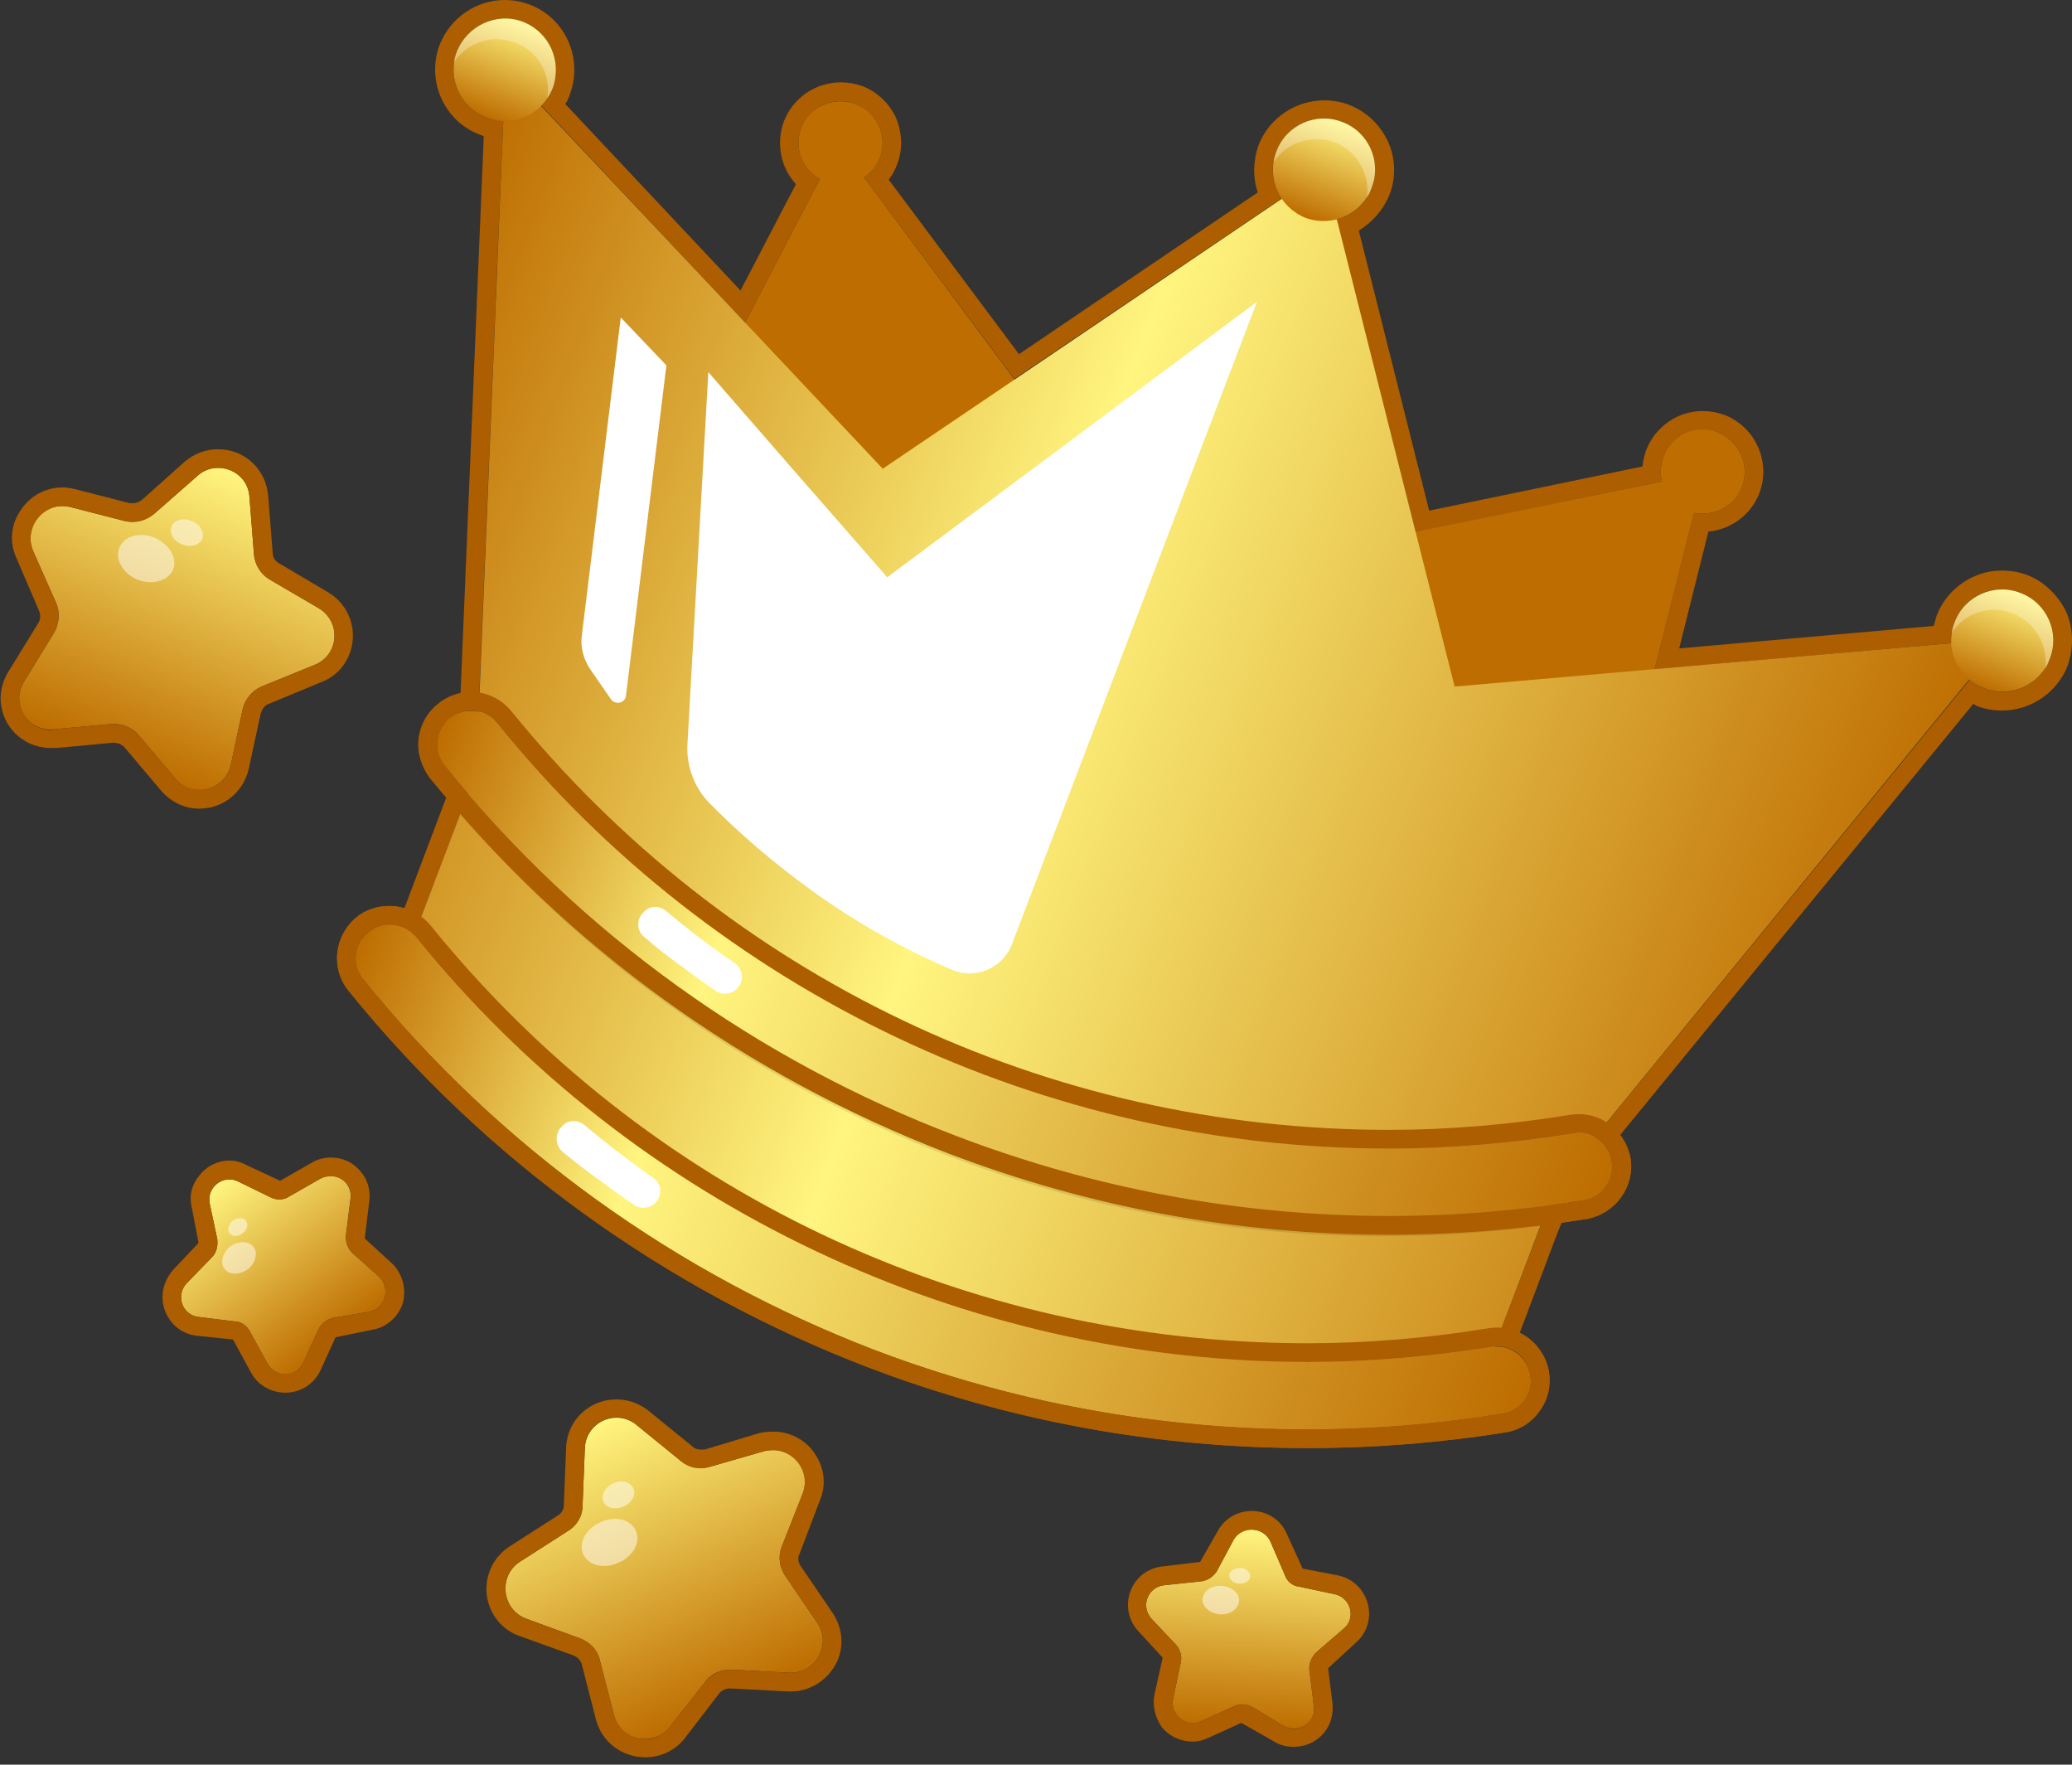 <svg width="175" height="149" viewBox="0 0 175 149" fill="none" xmlns="http://www.w3.org/2000/svg">
<rect x="0" y="0" width="175" height="149" fill="#333333" stroke="none"/>
<g id="&#60;Group&#62;">
<g id="&#60;Group&#62;_2">
<path id="&#60;Compound Path&#62;" fill-rule="evenodd" clip-rule="evenodd" d="M44.715 0.379C47.749 1.517 49.267 4.931 48.129 7.966C48.044 8.261 47.918 8.535 47.749 8.788L62.543 24.53L67.222 15.553C65.957 14.162 65.515 12.139 66.21 10.242C66.969 8.282 68.865 6.954 71.015 6.954C71.647 6.954 72.258 7.06 72.848 7.271C74.113 7.776 75.124 8.725 75.693 9.989C76.199 11.254 76.262 12.644 75.757 13.909C75.588 14.372 75.356 14.794 75.061 15.173L86.062 29.904L106.229 16.248C105.787 14.92 105.85 13.53 106.293 12.265C107.178 9.989 109.391 8.472 111.856 8.472C112.573 8.472 113.268 8.598 113.943 8.851C115.397 9.42 116.535 10.495 117.23 11.949C117.862 13.34 117.925 14.983 117.356 16.438C116.851 17.702 115.902 18.777 114.764 19.472L120.707 43.117L138.725 39.387C138.768 38.923 138.873 38.46 139.042 37.996C139.8 36.036 141.697 34.709 143.783 34.709C144.415 34.709 145.027 34.814 145.617 35.025C148.272 36.036 149.6 39.008 148.588 41.663C147.893 43.433 146.249 44.698 144.289 44.887L141.823 54.75L163.319 52.853C163.403 52.558 163.487 52.263 163.572 51.968C164.457 49.692 166.669 48.175 169.072 48.175C169.831 48.175 170.547 48.301 171.221 48.554C172.676 49.123 173.814 50.261 174.509 51.652C175.141 53.106 175.141 54.687 174.635 56.204C173.75 58.48 171.538 59.997 169.072 59.997C168.355 59.997 167.66 59.871 166.986 59.618C166.901 59.576 166.796 59.513 166.669 59.428L136.829 95.844C137.271 96.413 137.587 97.109 137.714 97.804C137.904 98.942 137.587 100.143 136.892 101.092C136.197 102.04 135.185 102.672 134.047 102.925C133.331 103.009 132.614 103.115 131.897 103.241L131.581 104L128.357 112.535C129.622 113.167 130.57 114.368 130.823 115.822C131.202 118.225 129.558 120.564 127.156 120.943C121.656 121.828 116.029 122.271 110.465 122.271C97.758 122.271 85.24 119.995 73.291 115.443C56.158 108.868 40.985 97.93 29.478 83.706C27.898 81.809 28.214 79.027 30.11 77.447C30.869 76.814 31.881 76.498 32.892 76.498C33.314 76.498 33.735 76.561 34.157 76.688L37.381 68.153L37.697 67.331C37.233 66.783 36.77 66.235 36.306 65.687C35.611 64.739 35.231 63.601 35.358 62.4C35.484 61.262 36.053 60.187 37.002 59.428C37.571 58.986 38.203 58.67 38.898 58.543L40.858 11.506C40.774 11.464 40.669 11.422 40.542 11.38C37.508 10.242 35.99 6.828 37.128 3.793C38.013 1.517 40.226 0 42.628 0C43.345 0 44.04 0.126 44.715 0.379ZM38.582 4.362C37.76 6.575 38.835 9.104 41.111 9.926C41.554 10.116 42.059 10.179 42.502 10.179L40.416 60.124C40.205 60.04 39.994 59.997 39.783 59.997C39.151 59.997 38.519 60.25 37.95 60.63C36.749 61.641 36.559 63.475 37.571 64.676C38.203 65.477 38.856 66.256 39.531 67.015L38.898 68.722L34.979 78.964C34.41 78.332 33.651 78.079 32.892 78.079C32.26 78.079 31.628 78.269 31.122 78.711C29.858 79.659 29.668 81.493 30.68 82.694C42.249 96.982 57.233 107.603 73.86 113.989C85.493 118.414 97.884 120.69 110.465 120.69C115.902 120.69 121.403 120.248 126.903 119.363C128.484 119.11 129.558 117.656 129.242 116.075C129.053 114.684 127.851 113.673 126.46 113.673C126.376 113.673 126.292 113.694 126.208 113.736L130.127 103.494L130.759 101.787C131.771 101.661 132.783 101.513 133.794 101.344C135.311 101.092 136.386 99.638 136.133 98.057C136.007 97.172 135.438 96.413 134.679 96.034L166.353 57.405C166.669 57.658 167.112 57.974 167.555 58.101C168.06 58.312 168.566 58.417 169.072 58.417C170.842 58.417 172.486 57.342 173.118 55.635C174.003 53.422 172.865 50.894 170.652 50.072C170.147 49.861 169.62 49.755 169.072 49.755C167.365 49.755 165.721 50.83 165.089 52.537C164.836 53.106 164.773 53.739 164.773 54.307L139.737 56.52L143.088 43.307C143.341 43.349 143.594 43.37 143.846 43.37C145.237 43.37 146.565 42.485 147.134 41.094C147.829 39.261 146.881 37.238 145.048 36.479C144.626 36.352 144.205 36.289 143.783 36.289C142.392 36.289 141.065 37.174 140.496 38.565C140.243 39.261 140.18 40.019 140.369 40.652L119.569 44.951L112.868 18.524C114.195 18.208 115.333 17.26 115.839 15.869C116.724 13.656 115.586 11.127 113.374 10.305C112.868 10.094 112.362 9.989 111.856 9.989C110.086 9.989 108.442 11.064 107.81 12.771C107.241 14.162 107.494 15.616 108.253 16.754L85.682 31.99L72.975 14.984C73.544 14.604 74.05 14.035 74.302 13.34C74.998 11.506 74.113 9.483 72.279 8.788C71.858 8.619 71.436 8.535 71.015 8.535C69.561 8.535 68.233 9.42 67.664 10.811C67.032 12.455 67.728 14.288 69.245 15.11L62.923 27.249L45.726 8.914C46.106 8.535 46.422 8.029 46.675 7.46C47.496 5.184 46.422 2.719 44.146 1.833C43.64 1.665 43.134 1.581 42.628 1.581C40.858 1.581 39.278 2.655 38.582 4.362Z" fill="#AD5E00"/>
<g id="&#60;Group&#62;_3">
<g id="&#60;Group&#62;_4">
<path id="&#60;Path&#62;" d="M74.303 13.34C74.998 11.506 74.113 9.483 72.279 8.788C70.446 8.092 68.36 8.978 67.664 10.811C67.032 12.455 67.728 14.288 69.245 15.11L57.296 38.059L79.613 57.089L90.361 38.312L72.975 14.984C73.544 14.604 74.05 14.035 74.303 13.34Z" fill="#BE6D00"/>
<path id="&#60;Path&#62;_2" d="M147.134 41.094C147.829 39.261 146.881 37.238 145.048 36.479C143.214 35.783 141.191 36.732 140.496 38.565C140.243 39.261 140.18 40.019 140.369 40.652L111.919 46.468L107.431 67.647L136.766 68.279L143.088 43.307C144.795 43.623 146.502 42.738 147.134 41.094Z" fill="#BE6D00"/>
</g>
<path id="&#60;Path&#62;_3" d="M131.455 99.954L169.135 53.928L122.857 57.974L111.856 14.351L74.555 39.577L42.691 5.753L40.226 65.182L33.082 83.959L74.429 112.471L124.311 118.73L131.455 99.954Z" fill="url(#paint0_linear_58_1615)"/>
<path id="&#60;Path&#62;_4" opacity="0.1" d="M132.213 97.361C98.01 102.988 63.175 89.712 41.364 62.779C41.047 62.4 40.731 62.147 40.352 61.957L40.226 65.182L38.898 68.722C50.151 81.809 64.376 91.608 80.118 97.614C95.797 103.62 112.994 105.77 130.127 103.494L131.455 99.954L133.478 97.488C133.098 97.361 132.656 97.298 132.213 97.361Z" fill="black"/>
<path id="&#60;Path&#62;_5" d="M80.751 95.907C64.124 89.585 49.077 78.964 37.571 64.676C36.559 63.474 36.749 61.641 37.95 60.63C39.214 59.681 40.984 59.871 41.996 61.072C63.808 88.004 98.643 101.281 132.846 95.718C134.426 95.465 135.88 96.476 136.133 98.057C136.386 99.637 135.311 101.091 133.794 101.344C115.649 104.316 97.378 102.293 80.751 95.907Z" fill="url(#paint1_linear_58_1615)"/>
<path id="&#60;Path&#62;_6" d="M73.86 113.989C57.233 107.603 42.249 96.982 30.679 82.694C29.668 81.493 29.858 79.659 31.122 78.711C32.323 77.699 34.157 77.889 35.105 79.09C56.916 106.086 91.752 119.299 125.955 113.736C127.535 113.483 128.989 114.558 129.242 116.075C129.558 117.656 128.483 119.11 126.903 119.363C108.758 122.334 90.487 120.311 73.86 113.989Z" fill="url(#paint2_linear_58_1615)"/>
<path id="&#60;Compound Path&#62;_2" fill-rule="evenodd" clip-rule="evenodd" d="M43.197 60.06C61.405 82.504 88.401 95.401 117.293 95.401C122.414 95.401 127.535 94.959 132.593 94.137C132.845 94.095 133.098 94.074 133.351 94.074C135.501 94.074 137.334 95.654 137.714 97.804C138.093 100.206 136.449 102.482 134.047 102.925C128.546 103.81 122.92 104.252 117.293 104.252C104.585 104.252 92.131 101.977 80.182 97.425C62.986 90.85 47.812 79.912 36.306 65.687C35.611 64.739 35.231 63.601 35.358 62.4C35.484 61.262 36.053 60.187 37.001 59.428C37.76 58.796 38.772 58.417 39.783 58.417C41.111 58.417 42.375 59.049 43.197 60.06ZM37.95 60.63C36.748 61.641 36.559 63.474 37.57 64.676C49.077 78.964 64.124 89.585 80.751 95.907C92.32 100.333 104.712 102.672 117.293 102.672C122.793 102.672 128.293 102.229 133.794 101.344C135.311 101.091 136.386 99.637 136.133 98.057C135.943 96.666 134.679 95.654 133.351 95.654C133.183 95.654 133.014 95.675 132.845 95.718C127.661 96.539 122.477 96.982 117.293 96.982C88.401 96.982 60.52 83.958 41.996 61.072C41.427 60.377 40.605 59.997 39.783 59.997C39.151 59.997 38.519 60.25 37.95 60.63Z" fill="#AD5E00"/>
<path id="&#60;Compound Path&#62;_3" fill-rule="evenodd" clip-rule="evenodd" d="M36.37 78.142C54.514 100.586 81.51 113.42 110.465 113.42C115.523 113.42 120.707 112.977 125.702 112.155C125.955 112.113 126.208 112.092 126.46 112.092C128.61 112.092 130.443 113.673 130.823 115.822C131.012 117.023 130.76 118.161 130.064 119.11C129.369 120.121 128.357 120.754 127.156 120.943C121.656 121.828 116.029 122.271 110.465 122.271C97.758 122.271 85.24 119.995 73.291 115.443C56.158 108.868 40.985 97.93 29.478 83.706C27.898 81.809 28.214 79.027 30.11 77.447C30.869 76.814 31.881 76.498 32.892 76.498C34.22 76.498 35.484 77.067 36.37 78.142ZM31.122 78.711C29.858 79.659 29.668 81.493 30.68 82.694C42.249 96.982 57.233 107.603 73.86 113.989C85.493 118.414 97.884 120.69 110.465 120.69C115.902 120.69 121.403 120.248 126.903 119.363C128.484 119.11 129.558 117.656 129.242 116.075C129.053 114.684 127.851 113.673 126.46 113.673C126.292 113.673 126.123 113.694 125.955 113.736C120.77 114.558 115.586 115 110.465 115C81.51 115 53.629 101.977 35.105 79.09C34.536 78.395 33.714 78.079 32.892 78.079C32.26 78.079 31.628 78.269 31.122 78.711Z" fill="#AD5E00"/>
<path id="&#60;Path&#62;_7" d="M115.839 15.869C115.017 18.081 112.551 19.219 110.275 18.398C108.063 17.512 106.925 15.047 107.81 12.771C108.632 10.558 111.16 9.42 113.373 10.305C115.586 11.127 116.724 13.656 115.839 15.869Z" fill="url(#paint3_linear_58_1615)"/>
<path id="&#60;Path&#62;_8" d="M46.675 7.46C45.789 9.673 43.324 10.811 41.111 9.926C38.835 9.104 37.76 6.575 38.582 4.362C39.467 2.15 41.933 1.012 44.146 1.833C46.422 2.719 47.496 5.184 46.675 7.46Z" fill="url(#paint4_linear_58_1615)"/>
<path id="&#60;Path&#62;_9" d="M173.118 55.635C172.296 57.848 169.767 58.986 167.554 58.101C165.342 57.279 164.204 54.75 165.089 52.537C165.911 50.325 168.44 49.187 170.652 50.072C172.865 50.894 174.003 53.422 173.118 55.635Z" fill="url(#paint5_linear_58_1615)"/>
<path id="&#60;Path&#62;_10" opacity="0.3" d="M169.957 51.779C171.917 52.537 172.992 54.497 172.739 56.457C172.907 56.204 173.034 55.93 173.118 55.635C174.003 53.422 172.865 50.894 170.652 50.072C168.44 49.187 165.911 50.325 165.089 52.537C164.962 52.832 164.878 53.127 164.836 53.422C165.911 51.779 168.06 51.02 169.957 51.779Z" fill="white"/>
<path id="&#60;Path&#62;_11" opacity="0.3" d="M43.514 3.604C45.473 4.299 46.548 6.322 46.232 8.282C46.401 8.029 46.548 7.755 46.675 7.46C47.496 5.184 46.422 2.719 44.146 1.833C41.933 1.012 39.467 2.15 38.582 4.362C38.456 4.657 38.371 4.952 38.329 5.247C39.467 3.604 41.554 2.845 43.514 3.604Z" fill="white"/>
<path id="&#60;Path&#62;_12" opacity="0.3" d="M112.741 12.012C114.638 12.771 115.713 14.731 115.46 16.691C115.628 16.438 115.755 16.164 115.839 15.869C116.724 13.656 115.586 11.127 113.374 10.305C111.161 9.42 108.632 10.558 107.81 12.771C107.684 13.066 107.599 13.382 107.557 13.719C108.632 12.012 110.781 11.317 112.741 12.012Z" fill="white"/>
<path id="&#60;Path&#62;_13" d="M106.166 25.478L85.493 79.659C84.734 81.746 82.395 82.757 80.372 81.872C76.958 80.418 73.101 78.395 69.055 75.55C65.325 72.894 62.227 70.176 59.825 67.71C58.623 66.446 57.991 64.676 58.054 62.969C58.644 52.432 59.234 41.916 59.825 31.421C64.84 37.195 69.877 42.97 74.935 48.744C85.345 40.989 95.756 33.233 106.166 25.478Z" fill="url(#paint6_linear_58_1615)"/>
<path id="&#60;Path&#62;_14" d="M56.284 30.852L52.87 58.733C52.807 59.365 51.985 59.555 51.606 59.049L49.772 56.394C49.267 55.572 49.014 54.624 49.14 53.675L52.428 26.806L56.284 30.852Z" fill="url(#paint7_linear_58_1615)"/>
<path id="&#60;Path&#62;_15" d="M54.325 77.067C54.83 76.435 55.715 76.435 56.285 76.941C57.085 77.615 57.949 78.311 58.877 79.027C59.972 79.87 61.026 80.629 62.038 81.303C62.67 81.746 62.859 82.631 62.417 83.263C62.038 83.895 61.153 84.085 60.52 83.706C59.635 83.116 58.75 82.483 57.865 81.809C56.601 80.924 55.441 80.018 54.388 79.09C53.819 78.648 53.756 77.763 54.198 77.194C54.24 77.152 54.282 77.109 54.325 77.067Z" fill="url(#paint8_linear_58_1615)"/>
<path id="&#60;Path&#62;_16" d="M47.433 95.149C47.939 94.516 48.824 94.516 49.393 95.022C50.194 95.697 51.058 96.392 51.985 97.109C53.081 97.951 54.135 98.731 55.146 99.448C55.779 99.827 55.968 100.712 55.526 101.344C55.146 101.977 54.261 102.166 53.629 101.787C52.744 101.197 51.859 100.565 50.974 99.89C49.709 99.005 48.55 98.12 47.496 97.235C46.927 96.729 46.864 95.844 47.307 95.275C47.349 95.233 47.391 95.191 47.433 95.149Z" fill="url(#paint9_linear_58_1615)"/>
</g>
</g>
<g id="&#60;Group&#62;_5">
<path id="&#60;Path&#62;_17" d="M21.07 41.979L21.449 46.784C21.512 47.669 22.018 48.491 22.777 48.934L26.886 51.336C28.846 52.474 28.656 55.319 26.57 56.141L22.081 57.974C21.323 58.29 20.69 59.049 20.501 59.871L19.489 64.613C18.983 66.762 16.201 67.457 14.811 65.751L11.713 62.084C11.144 61.388 10.259 61.072 9.374 61.135L4.569 61.578C2.356 61.831 0.839 59.428 2.04 57.532L4.569 53.422C5.011 52.664 5.074 51.715 4.758 50.957L2.799 46.531C1.913 44.445 3.747 42.295 5.896 42.801L10.575 44.002C11.46 44.192 12.345 43.939 13.04 43.37L16.644 40.209C18.288 38.692 20.943 39.766 21.07 41.979Z" fill="url(#paint10_linear_58_1615)"/>
<path id="&#60;Compound Path&#62;_4" fill-rule="evenodd" clip-rule="evenodd" d="M22.65 41.853L23.029 46.658C23.029 47.037 23.219 47.353 23.535 47.543L27.708 50.008C29.099 50.83 29.921 52.348 29.794 53.991C29.668 55.635 28.656 57.026 27.139 57.595L22.713 59.428C22.334 59.555 22.144 59.871 22.018 60.25L21.006 64.929C20.564 66.888 18.857 68.279 16.834 68.279C15.569 68.279 14.431 67.71 13.61 66.762L10.512 63.095C10.259 62.842 9.943 62.716 9.563 62.716C9.563 62.716 9.542 62.716 9.5 62.716L4.758 63.158C4.59 63.158 4.442 63.158 4.316 63.158C2.735 63.158 1.344 62.337 0.586 61.009C-0.173 59.618 -0.11 58.038 0.712 56.71L3.241 52.6C3.431 52.284 3.431 51.905 3.304 51.589L1.408 47.163C0.775 45.836 0.902 44.318 1.724 43.117C2.482 41.916 3.81 41.157 5.264 41.157C5.601 41.157 5.939 41.2 6.276 41.284L10.954 42.485C11.039 42.485 11.144 42.485 11.27 42.485C11.523 42.485 11.776 42.358 11.966 42.232L15.569 39.008C16.391 38.312 17.34 37.933 18.414 37.933C20.69 37.933 22.46 39.64 22.65 41.853ZM16.644 40.209L13.04 43.37C12.535 43.813 11.902 44.066 11.27 44.066C11.017 44.066 10.786 44.044 10.575 44.002L5.896 42.801C5.686 42.759 5.475 42.738 5.264 42.738C3.431 42.738 2.04 44.698 2.799 46.531L4.758 50.957C5.075 51.715 5.011 52.664 4.569 53.422L2.04 57.532C0.902 59.302 2.23 61.641 4.316 61.641C4.4 61.641 4.484 61.62 4.569 61.578L9.374 61.135C9.458 61.135 9.542 61.135 9.627 61.135C10.448 61.135 11.144 61.452 11.713 62.084L14.811 65.751C15.316 66.383 16.075 66.699 16.834 66.699C18.035 66.699 19.173 65.94 19.489 64.613L20.501 59.871C20.69 59.049 21.323 58.29 22.081 57.974L26.57 56.141C28.656 55.319 28.846 52.474 26.886 51.336L22.777 48.934C22.018 48.491 21.512 47.669 21.449 46.784L21.07 41.979C21.006 40.462 19.742 39.514 18.414 39.514C17.782 39.514 17.15 39.703 16.644 40.209Z" fill="#AD5E00"/>
<path id="&#60;Path&#62;_18" opacity="0.5" d="M14.621 48.111C14.179 49.06 12.851 49.439 11.587 48.933C10.385 48.428 9.69 47.226 10.069 46.278C10.449 45.267 11.776 44.887 13.041 45.393C14.305 45.962 15.001 47.1 14.621 48.111Z" fill="url(#paint11_linear_58_1615)"/>
<path id="&#60;Path&#62;_19" opacity="0.5" d="M17.087 45.519C16.834 46.025 16.075 46.278 15.38 45.962C14.684 45.709 14.242 45.014 14.495 44.445C14.747 43.876 15.506 43.686 16.201 44.002C16.897 44.255 17.276 44.95 17.087 45.519Z" fill="url(#paint12_linear_58_1615)"/>
</g>
<g id="&#60;Group&#62;_6">
<path id="&#60;Path&#62;_20" d="M53.755 120.311L57.486 123.346C58.181 123.915 59.066 124.104 59.951 123.851L64.566 122.524C66.716 121.955 68.612 124.041 67.791 126.127L66.02 130.616C65.704 131.438 65.831 132.323 66.337 133.082L69.055 137.065C70.256 138.898 68.865 141.364 66.653 141.237L61.848 140.984C60.963 140.921 60.078 141.301 59.572 141.996L56.6 145.789C55.209 147.56 52.428 146.991 51.859 144.841L50.657 140.163C50.468 139.341 49.836 138.645 48.95 138.329L44.462 136.685C42.376 135.927 42.059 133.082 43.893 131.881L47.939 129.288C48.698 128.846 49.203 128.024 49.203 127.139L49.393 122.334C49.456 120.058 52.048 118.92 53.755 120.311Z" fill="url(#paint13_linear_58_1615)"/>
<path id="&#60;Compound Path&#62;_5" fill-rule="evenodd" clip-rule="evenodd" d="M54.767 119.11L58.497 122.144C58.686 122.334 58.939 122.397 59.192 122.397C59.276 122.397 59.382 122.397 59.508 122.397L64.124 121.006C64.503 120.922 64.903 120.88 65.325 120.88C66.716 120.88 68.043 121.575 68.802 122.713C69.624 123.915 69.814 125.369 69.245 126.696L67.537 131.185C67.348 131.501 67.411 131.88 67.601 132.197L70.319 136.18C71.204 137.507 71.331 139.151 70.572 140.542C69.814 141.933 68.359 142.818 66.842 142.818C66.758 142.818 66.652 142.818 66.526 142.818L61.658 142.565C61.342 142.565 61.026 142.691 60.773 142.944L57.865 146.738C57.043 147.812 55.778 148.381 54.514 148.381C52.554 148.381 50.847 147.117 50.341 145.22L49.14 140.542C49.077 140.226 48.761 139.91 48.444 139.783L43.893 138.139C42.375 137.634 41.3 136.243 41.111 134.662C40.921 133.018 41.68 131.438 43.071 130.553L47.117 127.961C47.433 127.771 47.623 127.455 47.623 127.076L47.812 122.271C47.876 119.932 49.772 118.161 52.048 118.161C53.06 118.161 53.945 118.477 54.767 119.11ZM49.393 122.334L49.203 127.139C49.203 128.024 48.697 128.846 47.939 129.288L43.893 131.88C42.059 133.082 42.375 135.927 44.462 136.685L48.95 138.329C49.835 138.645 50.468 139.341 50.657 140.163L51.858 144.841C52.238 146.105 53.376 146.864 54.514 146.864C55.273 146.864 56.031 146.485 56.6 145.789L59.572 141.996C60.077 141.364 60.836 140.984 61.658 140.984C61.742 140.984 61.805 140.984 61.847 140.984L66.652 141.237C66.695 141.237 66.758 141.237 66.842 141.237C68.928 141.237 70.256 138.835 69.055 137.065L66.336 133.082C65.831 132.323 65.704 131.438 66.02 130.616L67.79 126.127C68.486 124.294 67.095 122.46 65.325 122.46C65.072 122.46 64.819 122.482 64.566 122.524L59.951 123.851C59.698 123.936 59.445 123.978 59.192 123.978C58.56 123.978 57.991 123.788 57.485 123.346L53.755 120.311C53.249 119.868 52.617 119.679 52.048 119.679C50.721 119.679 49.393 120.753 49.393 122.334Z" fill="#AD5E00"/>
<path id="&#60;Path&#62;_21" opacity="0.5" d="M53.692 129.225C54.135 130.174 53.502 131.438 52.238 131.944C51.037 132.513 49.709 132.197 49.267 131.248C48.824 130.3 49.456 129.099 50.721 128.53C51.922 127.961 53.249 128.277 53.692 129.225Z" fill="url(#paint14_linear_58_1615)"/>
<path id="&#60;Path&#62;_22" opacity="0.5" d="M53.502 125.685C53.755 126.191 53.376 126.886 52.68 127.202C51.985 127.518 51.226 127.329 50.973 126.823C50.721 126.254 51.1 125.558 51.795 125.242C52.491 124.926 53.249 125.116 53.502 125.685Z" fill="url(#paint15_linear_58_1615)"/>
</g>
<g id="&#60;Group&#62;_7">
<path id="&#60;Path&#62;_23" d="M20.122 99.764L22.84 101.092C23.346 101.345 23.978 101.345 24.421 101.028L27.076 99.511C28.34 98.816 29.794 99.827 29.605 101.218L29.225 104.253C29.162 104.822 29.352 105.391 29.731 105.77L32.007 107.793C33.019 108.741 32.576 110.512 31.185 110.765L28.151 111.27C27.582 111.397 27.139 111.776 26.886 112.282L25.622 115.064C25.053 116.328 23.283 116.391 22.587 115.127L21.133 112.472C20.88 111.966 20.374 111.586 19.869 111.586L16.834 111.207C15.38 111.081 14.811 109.374 15.759 108.362L17.909 106.149C18.288 105.77 18.415 105.201 18.351 104.632L17.719 101.661C17.403 100.27 18.857 99.132 20.122 99.764Z" fill="url(#paint16_linear_58_1615)"/>
<path id="&#60;Compound Path&#62;_6" fill-rule="evenodd" clip-rule="evenodd" d="M30.427 98.879C31.059 99.574 31.312 100.523 31.185 101.471L30.806 104.569L33.082 106.655C33.967 107.477 34.346 108.805 34.03 110.006C33.651 111.207 32.639 112.092 31.438 112.282L28.34 112.914L27.076 115.696C26.507 116.897 25.369 117.592 24.104 117.592C22.903 117.592 21.765 116.96 21.196 115.885L19.679 113.104L16.644 112.788C15.38 112.661 14.368 111.839 13.926 110.638C13.483 109.437 13.799 108.172 14.621 107.224L16.771 104.948L16.202 101.977C15.949 100.965 16.202 100.017 16.834 99.258C17.466 98.436 18.415 97.994 19.363 97.994C19.869 97.994 20.353 98.12 20.817 98.373L23.662 99.701L26.317 98.183C26.823 97.867 27.392 97.741 27.961 97.741C28.909 97.741 29.794 98.12 30.427 98.879ZM27.076 99.511L24.421 101.028C24.168 101.197 23.894 101.281 23.599 101.281C23.346 101.281 23.093 101.218 22.84 101.092L20.122 99.764C19.869 99.638 19.616 99.574 19.363 99.574C18.351 99.574 17.466 100.523 17.719 101.661L18.351 104.632C18.415 105.201 18.288 105.77 17.909 106.149L15.759 108.362C14.811 109.374 15.38 111.081 16.834 111.207L19.869 111.586C20.374 111.586 20.88 111.966 21.133 112.471L22.587 115.127C22.903 115.759 23.472 116.012 24.104 116.012C24.737 116.012 25.369 115.696 25.622 115.064L26.886 112.282C27.139 111.776 27.582 111.397 28.151 111.27L31.185 110.765C32.576 110.512 33.019 108.741 32.007 107.793L29.731 105.77C29.352 105.391 29.162 104.822 29.225 104.253L29.605 101.218C29.794 100.143 28.909 99.321 27.961 99.321C27.666 99.321 27.371 99.385 27.076 99.511Z" fill="#AD5E00"/>
<path id="&#60;Path&#62;_24" opacity="0.5" d="M21.386 105.264C21.828 105.77 21.576 106.655 20.943 107.161C20.248 107.667 19.363 107.667 18.983 107.161C18.541 106.655 18.794 105.77 19.426 105.264C20.121 104.758 21.006 104.758 21.386 105.264Z" fill="url(#paint17_linear_58_1615)"/>
<path id="&#60;Path&#62;_25" opacity="0.5" d="M20.754 103.051C21.006 103.367 20.88 103.873 20.501 104.126C20.122 104.442 19.616 104.442 19.363 104.126C19.173 103.873 19.3 103.367 19.679 103.051C20.058 102.798 20.564 102.798 20.754 103.051Z" fill="url(#paint18_linear_58_1615)"/>
</g>
<g id="&#60;Group&#62;_8">
<path id="&#60;Path&#62;_26" d="M107.304 130.174L108.505 132.955C108.695 133.524 109.138 133.904 109.707 133.967L112.678 134.599C114.069 134.852 114.575 136.622 113.5 137.507L111.161 139.53C110.781 139.91 110.528 140.479 110.592 141.048L110.971 144.082C111.161 145.473 109.643 146.421 108.379 145.726L105.787 144.145C105.281 143.893 104.712 143.829 104.206 144.082L101.424 145.347C100.16 145.916 98.769 144.778 99.085 143.387L99.718 140.415C99.844 139.91 99.718 139.341 99.338 138.898L97.252 136.685C96.303 135.611 96.936 133.967 98.39 133.84L101.424 133.524C101.993 133.461 102.436 133.145 102.752 132.702L104.206 129.984C104.902 128.783 106.735 128.909 107.304 130.174Z" fill="url(#paint19_linear_58_1615)"/>
<path id="&#60;Compound Path&#62;_7" fill-rule="evenodd" clip-rule="evenodd" d="M108.695 129.541L110.023 132.449L112.994 133.018C114.258 133.271 115.207 134.22 115.523 135.421C115.839 136.622 115.46 137.886 114.511 138.708L112.172 140.858L112.551 143.892C112.615 144.841 112.362 145.726 111.73 146.421C111.097 147.117 110.212 147.496 109.264 147.496C108.695 147.496 108.126 147.37 107.62 147.054L104.838 145.473L102.057 146.737C101.635 146.948 101.193 147.054 100.729 147.054C99.717 147.054 98.769 146.611 98.137 145.852C97.568 145.03 97.315 144.019 97.505 143.071L98.2 139.973L96.114 137.697C95.292 136.812 95.039 135.484 95.482 134.346C95.924 133.145 96.999 132.386 98.2 132.26L101.361 131.88L102.879 129.225C103.448 128.214 104.522 127.581 105.724 127.581C107.051 127.581 108.189 128.34 108.695 129.541ZM104.206 129.984L102.752 132.702C102.436 133.145 101.993 133.461 101.424 133.524L98.39 133.84C96.936 133.967 96.303 135.61 97.252 136.685L99.338 138.898C99.717 139.341 99.844 139.91 99.718 140.415L99.085 143.387C98.832 144.525 99.717 145.473 100.729 145.473C100.94 145.473 101.172 145.431 101.424 145.347L104.206 144.082C104.417 143.956 104.649 143.892 104.902 143.892C105.239 143.892 105.534 143.977 105.787 144.145L108.379 145.726C108.674 145.894 108.969 145.979 109.264 145.979C110.212 145.979 111.097 145.157 110.971 144.082L110.592 141.048C110.528 140.479 110.781 139.91 111.161 139.53L113.5 137.507C114.575 136.622 114.069 134.852 112.678 134.599L109.706 133.967C109.137 133.903 108.695 133.524 108.505 132.955L107.304 130.173C106.988 129.478 106.356 129.162 105.724 129.162C105.155 129.162 104.586 129.415 104.206 129.984Z" fill="#AD5E00"/>
<path id="&#60;Path&#62;_27" opacity="0.5" d="M104.649 135.168C104.586 135.863 103.89 136.369 103.068 136.306C102.183 136.243 101.551 135.674 101.551 135.042C101.614 134.346 102.31 133.84 103.195 133.904C104.017 133.967 104.712 134.536 104.649 135.168Z" fill="url(#paint20_linear_58_1615)"/>
<path id="&#60;Path&#62;_28" opacity="0.5" d="M105.597 133.082C105.597 133.461 105.155 133.777 104.649 133.714C104.206 133.714 103.827 133.398 103.827 133.018C103.827 132.639 104.269 132.386 104.775 132.386C105.218 132.386 105.597 132.766 105.597 133.082Z" fill="url(#paint21_linear_58_1615)"/>
</g>
</g>
<defs>
<linearGradient id="paint0_linear_58_1615" x1="48.594" y1="-9.755" x2="175.065" y2="38.431" gradientUnits="userSpaceOnUse">
<stop stop-color="#BE6D00"/>
<stop offset="0.433" stop-color="#FFF57F"/>
<stop offset="1" stop-color="#BE6D00"/>
</linearGradient>
<linearGradient id="paint1_linear_58_1615" x1="38.115" y1="59.181" x2="137.013" y2="96.864" gradientUnits="userSpaceOnUse">
<stop stop-color="#BE6D00"/>
<stop offset="0.268" stop-color="#FFF57F"/>
<stop offset="1" stop-color="#BE6D00"/>
</linearGradient>
<linearGradient id="paint2_linear_58_1615" x1="31.245" y1="77.215" x2="130.142" y2="114.897" gradientUnits="userSpaceOnUse">
<stop stop-color="#BE6D00"/>
<stop offset="0.268" stop-color="#FFF57F"/>
<stop offset="1" stop-color="#BE6D00"/>
</linearGradient>
<linearGradient id="paint3_linear_58_1615" x1="106.249" y1="16.839" x2="109.328" y2="8.758" gradientUnits="userSpaceOnUse">
<stop stop-color="#BE6D00"/>
<stop offset="1" stop-color="#FFF57F"/>
</linearGradient>
<linearGradient id="paint4_linear_58_1615" x1="37.05" y1="8.398" x2="40.129" y2="0.317" gradientUnits="userSpaceOnUse">
<stop stop-color="#BE6D00"/>
<stop offset="1" stop-color="#FFF57F"/>
</linearGradient>
<linearGradient id="paint5_linear_58_1615" x1="163.522" y1="56.585" x2="166.6" y2="48.504" gradientUnits="userSpaceOnUse">
<stop stop-color="#BE6D00"/>
<stop offset="1" stop-color="#FFF57F"/>
</linearGradient>
<linearGradient id="paint6_linear_58_1615" x1="21.422" y1="59.399" x2="43.451" y2="1.582" gradientUnits="userSpaceOnUse">
<stop stop-color="white"/>
<stop offset="1" stop-color="white"/>
</linearGradient>
<linearGradient id="paint7_linear_58_1615" x1="10.225" y1="43.398" x2="21.099" y2="14.857" gradientUnits="userSpaceOnUse">
<stop stop-color="white"/>
<stop offset="1" stop-color="white"/>
</linearGradient>
<linearGradient id="paint8_linear_58_1615" x1="54.689" y1="82.135" x2="58.987" y2="76.188" gradientUnits="userSpaceOnUse">
<stop stop-color="white"/>
<stop offset="1" stop-color="white"/>
</linearGradient>
<linearGradient id="paint9_linear_58_1615" x1="47.799" y1="100.22" x2="52.096" y2="94.273" gradientUnits="userSpaceOnUse">
<stop stop-color="white"/>
<stop offset="1" stop-color="white"/>
</linearGradient>
<linearGradient id="paint10_linear_58_1615" x1="-2.094" y1="59.238" x2="7.761" y2="34.966" gradientUnits="userSpaceOnUse">
<stop stop-color="#BE6D00"/>
<stop offset="1" stop-color="#FFF57F"/>
</linearGradient>
<linearGradient id="paint11_linear_58_1615" x1="10.256" y1="48.385" x2="11.683" y2="44.87" gradientUnits="userSpaceOnUse">
<stop stop-color="white"/>
<stop offset="1" stop-color="white"/>
</linearGradient>
<linearGradient id="paint12_linear_58_1615" x1="14.603" y1="45.66" x2="15.412" y2="43.667" gradientUnits="userSpaceOnUse">
<stop stop-color="white"/>
<stop offset="1" stop-color="white"/>
</linearGradient>
<linearGradient id="paint13_linear_58_1615" x1="50.29" y1="149.007" x2="39.478" y2="125.146" gradientUnits="userSpaceOnUse">
<stop stop-color="#BE6D00"/>
<stop offset="1" stop-color="#FFF57F"/>
</linearGradient>
<linearGradient id="paint14_linear_58_1615" x1="50.926" y1="132.579" x2="49.361" y2="129.123" gradientUnits="userSpaceOnUse">
<stop stop-color="white"/>
<stop offset="1" stop-color="white"/>
</linearGradient>
<linearGradient id="paint15_linear_58_1615" x1="51.944" y1="127.55" x2="51.057" y2="125.591" gradientUnits="userSpaceOnUse">
<stop stop-color="white"/>
<stop offset="1" stop-color="white"/>
</linearGradient>
<linearGradient id="paint16_linear_58_1615" x1="22.226" y1="117.943" x2="12.04" y2="104.838" gradientUnits="userSpaceOnUse">
<stop stop-color="#BE6D00"/>
<stop offset="1" stop-color="#FFF57F"/>
</linearGradient>
<linearGradient id="paint17_linear_58_1615" x1="20.191" y1="107.727" x2="18.716" y2="105.829" gradientUnits="userSpaceOnUse">
<stop stop-color="white"/>
<stop offset="1" stop-color="white"/>
</linearGradient>
<linearGradient id="paint18_linear_58_1615" x1="20.075" y1="104.478" x2="19.239" y2="103.402" gradientUnits="userSpaceOnUse">
<stop stop-color="white"/>
<stop offset="1" stop-color="white"/>
</linearGradient>
<linearGradient id="paint19_linear_58_1615" x1="96.95" y1="145.293" x2="97.847" y2="128.719" gradientUnits="userSpaceOnUse">
<stop stop-color="#BE6D00"/>
<stop offset="1" stop-color="#FFF57F"/>
</linearGradient>
<linearGradient id="paint20_linear_58_1615" x1="102.109" y1="136.243" x2="102.238" y2="133.843" gradientUnits="userSpaceOnUse">
<stop stop-color="white"/>
<stop offset="1" stop-color="white"/>
</linearGradient>
<linearGradient id="paint21_linear_58_1615" x1="104.151" y1="133.714" x2="104.225" y2="132.353" gradientUnits="userSpaceOnUse">
<stop stop-color="white"/>
<stop offset="1" stop-color="white"/>
</linearGradient>
</defs>
</svg>

